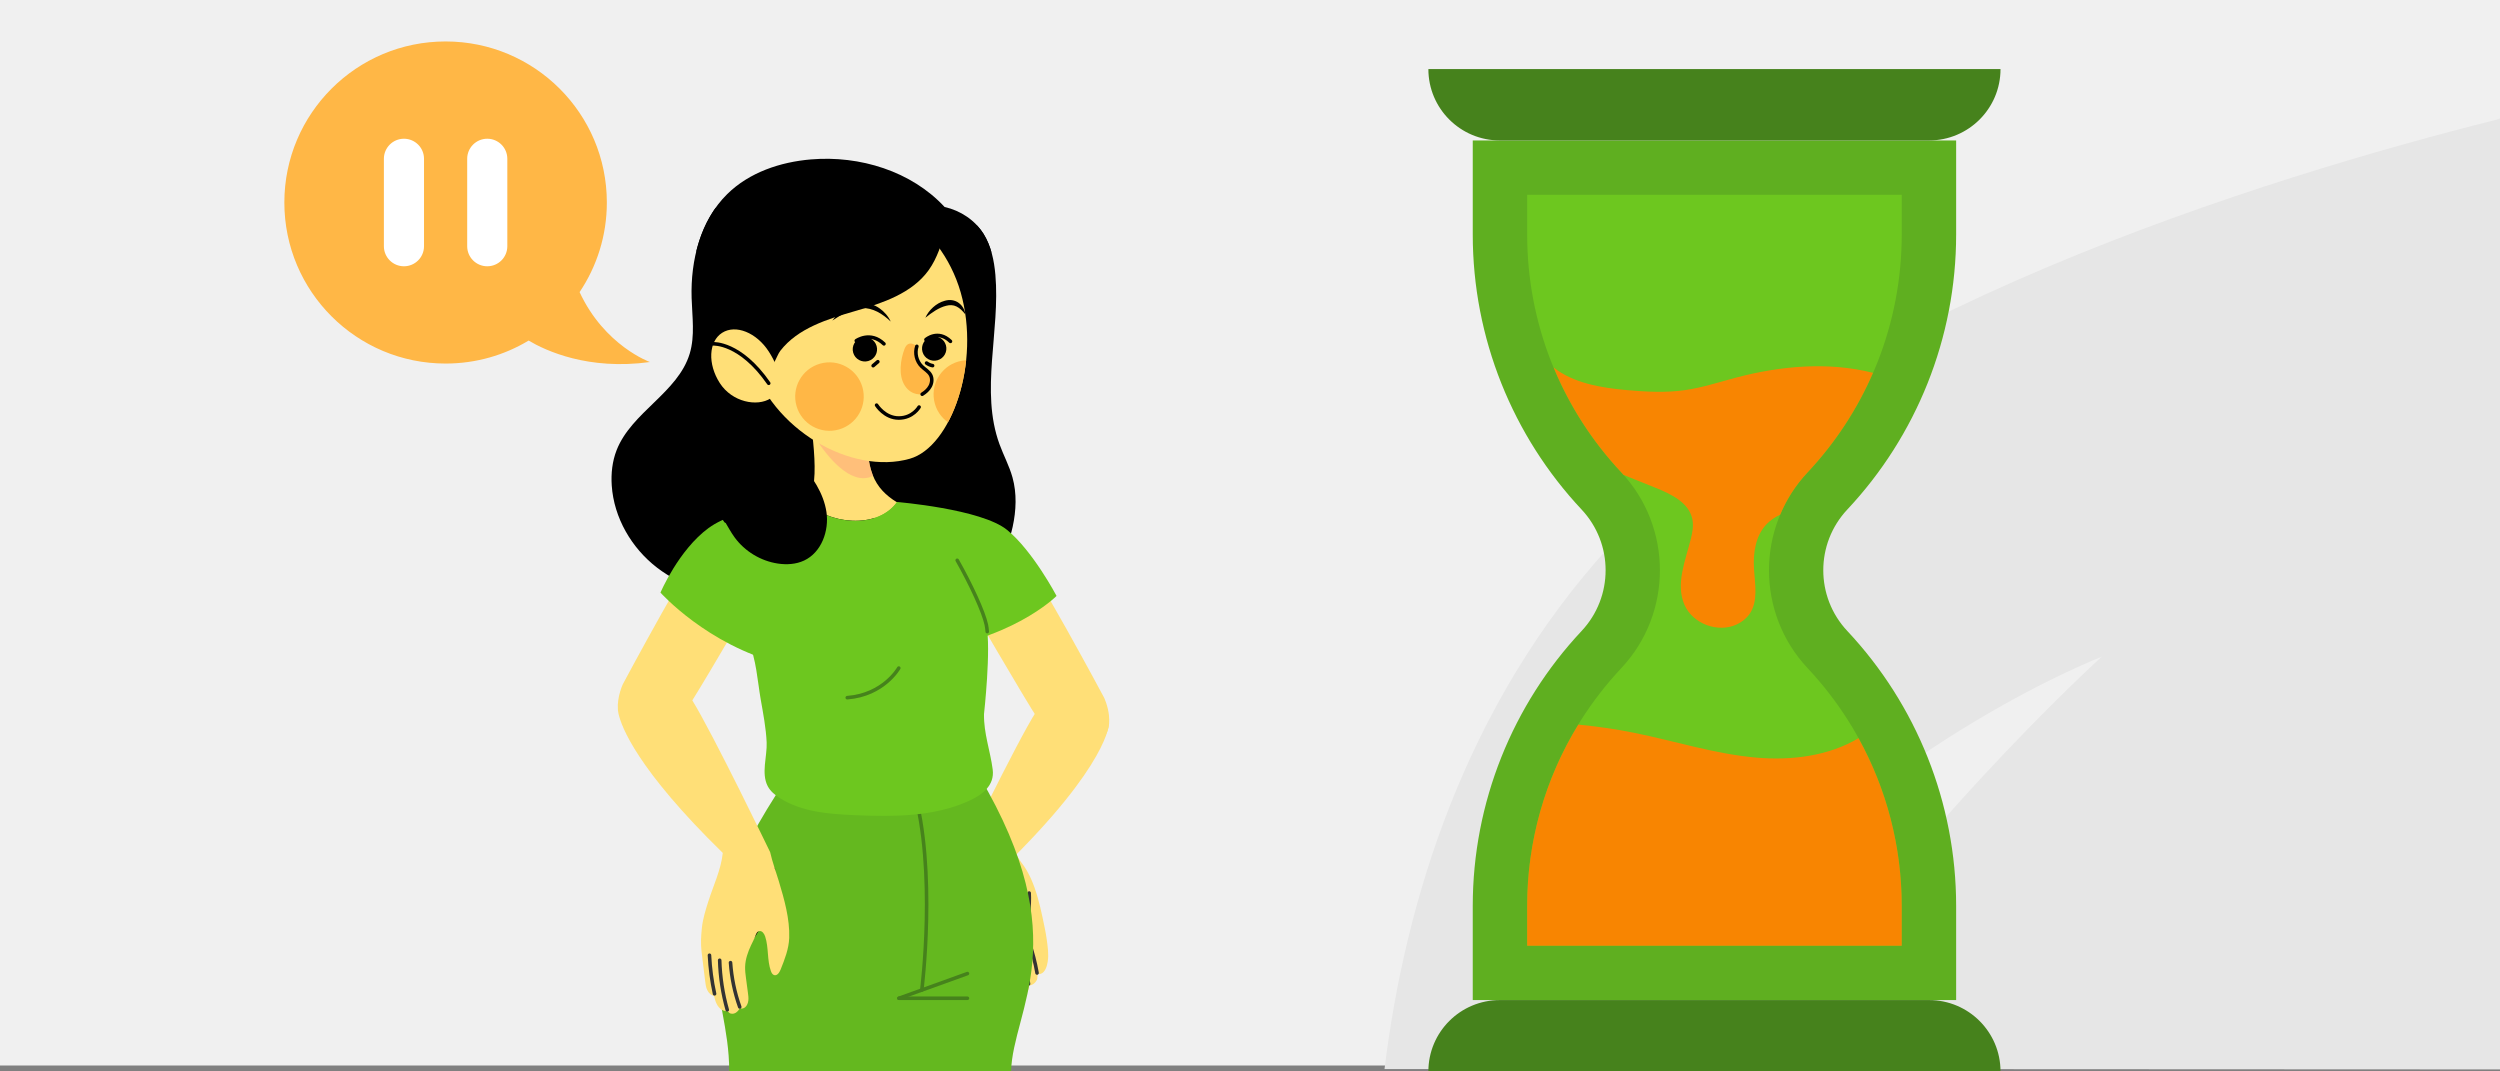 <?xml version="1.0" encoding="utf-8"?>
<!-- Generator: Adobe Illustrator 25.0.0, SVG Export Plug-In . SVG Version: 6.00 Build 0)  -->
<svg version="1.1" xmlns="http://www.w3.org/2000/svg" xmlns:xlink="http://www.w3.org/1999/xlink" x="0px" y="0px" width="350px"
	 height="150px" viewBox="0 0 350 150" enable-background="new 0 0 350 150" xml:space="preserve">
<rect x="0" y="0" width="350" height="150" fill="#808080" stroke="none"/>
<g id="Layer_6">
	<rect fill="#F0F0F0" width="350" height="149.171"/>
</g>
<g id="Layer_3">
	<path fill="#E6E6E6" d="M350,16.58c-0.091,0.023-0.367,0.141-0.459,0.165c-31.778,7.971-94.498,27.124-124.212,59.75
		c-20.298,22.281-28.597,49.684-31.497,73.171h31.798c4.699-6.624,9.699-13.249,14.999-19.171
		c24-27.201,53.596-38.543,53.596-38.543s-29.198,26.498-48.596,57.714L350,149.717c0-0.687,0-0.847,0-1.939
		c0-0.219,0-0.431,0-0.648V16.58z"/>
</g>
<g id="Layer_4">
	<path fill="#FFB746" d="M90.987,50.684c0,0-6.355-2.273-9.844-9.789c2.409-3.586,3.815-7.901,3.815-12.544
		c0-12.452-10.107-22.547-22.574-22.547c-12.468,0-22.575,10.095-22.575,22.547c0,12.452,10.107,22.547,22.575,22.547
		c4.252,0,8.228-1.176,11.624-3.217C76.388,49.095,82.355,51.879,90.987,50.684z"/>
	<g>
		<path fill="#FFFFFF" d="M68.216,37.279c-1.552,0-2.809-1.256-2.809-2.806V22.229c0-1.55,1.258-2.806,2.809-2.806
			c1.552,0,2.809,1.256,2.809,2.806v12.245C71.025,36.023,69.768,37.279,68.216,37.279z"/>
		<path fill="#FFFFFF" d="M56.553,37.279c-1.552,0-2.809-1.256-2.809-2.806V22.229c0-1.55,1.258-2.806,2.809-2.806
			c1.551,0,2.809,1.256,2.809,2.806v12.245C59.362,36.023,58.104,37.279,56.553,37.279z"/>
	</g>
	<g>
		<path d="M141.748,66.837c-0.447-1.606-1.251-3.087-1.821-4.653c-2.724-7.48,0.122-15.786-0.573-23.715
			c-0.174-1.99-0.593-4.007-1.645-5.707c-1.2-1.938-3.242-3.286-5.462-3.782c-4.653-5.019-11.872-7.232-18.7-6.663
			c-4.305,0.359-8.656,1.825-11.732,4.854c-3.761,3.702-5.148,9.275-4.988,14.546c0.079,2.611,0.487,5.288-0.266,7.79
			c-1.646,5.468-8.163,8.203-10.237,13.523c-0.608,1.559-0.791,3.264-0.681,4.933c0.298,4.51,2.769,8.767,6.358,11.521
			c3.588,2.754,8.21,4.039,12.731,3.856c6.182-0.25,12.092-3.093,18.277-2.948c2.837,0.066,5.628,0.763,8.464,0.881
			c2.835,0.118,5.896-0.454,7.881-2.48c1.324-1.352,2.018-3.201,2.421-5.048C142.269,71.472,142.371,69.077,141.748,66.837z"/>
		<g>
			<g>
				<path fill="#FFDF77" d="M134.892,74.071c0,0,4.633-0.491,7.083,2.056c2.45,2.547,12.606,21.559,12.606,21.559
					s2.147,4.54-1.019,6.399c-3.166,1.859-6.536-0.891-8.213-3.371C143.671,98.235,135,83.286,135,83.286L134.892,74.071z"/>
				<path fill="#FFDF77" d="M155.278,101.209c0,0,0.082,5.675-14.685,20.106l-6.631-0.112c0,0,8.38-17.349,11.131-21.624
					L155.278,101.209z"/>
			</g>
			<g>
				<g>
					<path fill="#FFDF77" d="M145.275,125.648c0.253,0.888,0.468,1.789,0.658,2.69c0.22,1.049,0.461,2.096,0.606,3.159
						c0.139,1.022,0.302,2.087,0.145,3.116c-0.091,0.596-0.343,1.524-0.997,1.73c-0.103,0.032-0.309-0.011-0.383,0.077
						c-0.087,0.104-0.044,0.535-0.114,0.703c-0.19,0.454-0.631,0.819-1.132,0.852c0.006,0.318-0.047,0.674-0.295,0.873
						c-0.258,0.206-0.648,0.164-0.928-0.01c-0.291-0.181-0.448-0.567-0.774-0.676c-0.42-0.142-0.769,0.071-1.147-0.302
						c-0.308-0.303-0.447-0.733-0.575-1.145c-0.879-2.822-1.933-5.638-3.383-8.229c-1.012-1.808-2.313-3.613-2.461-5.715
						c-0.129-1.839,0.614-5.3,0.614-5.3l5.446-1.699c0,0,1.561,3.876,2.362,4.88C144.08,122.11,144.768,123.871,145.275,125.648z"/>
					<g>
						
							<path fill="none" stroke="#333333" stroke-width="0.5" stroke-linecap="round" stroke-linejoin="round" stroke-miterlimit="10" d="
							M140.03,131.784c0.566-0.209,1.121-0.449,1.662-0.717"/>
						
							<path fill="none" stroke="#333333" stroke-width="0.5" stroke-linecap="round" stroke-linejoin="round" stroke-miterlimit="10" d="
							M140.651,131.641c0.932,2.057,1.558,4.251,1.848,6.49"/>
						
							<path fill="none" stroke="#333333" stroke-width="0.5" stroke-linecap="round" stroke-linejoin="round" stroke-miterlimit="10" d="
							M142.53,132.178c0.704,1.79,1.197,3.663,1.466,5.567"/>
						
							<path fill="none" stroke="#333333" stroke-width="0.5" stroke-linecap="round" stroke-linejoin="round" stroke-miterlimit="10" d="
							M144.068,131.887c0.488,1.411,0.863,2.86,1.118,4.331"/>
					</g>
					
						<path fill="none" stroke="#333333" stroke-width="0.5" stroke-linecap="round" stroke-linejoin="round" stroke-miterlimit="10" d="
						M144.087,125.028c0.048,0.898-0.005,1.811-0.074,2.687c-0.099,1.269,0.299,2.532,0.142,3.793
						c-0.058,0.465-0.298,0.999-0.763,1.055c-0.275,0.033-0.539-0.119-0.754-0.293c-1.082-0.874-1.386-2.233-1.589-3.535
						c-0.142-0.911-0.359-1.575-0.891-2.341c-0.878-1.265-1.571-2.405-1.437-4.009"/>
				</g>
			</g>
		</g>
		<path fill="#64B81F" d="M141.551,150c0.24-8.764,9.167-18.296-4.425-41.289l-27.111,0.462
			c-15.546,23.211-7.913,28.795-7.925,40.827H141.551z"/>
		<path fill="#64B81F" d="M120.59,148.941c0.045-2.238,0.503-5.869,1.131-9.9c0.434,3.944,0.73,7.482,0.711,9.677"/>
		<g>
			<g>
				
					<line fill="none" stroke="#46821C" stroke-width="0.5" stroke-linecap="round" stroke-linejoin="round" stroke-miterlimit="10" x1="125.852" y1="139.757" x2="135.442" y2="136.3"/>
			</g>
			
				<line fill="none" stroke="#46821C" stroke-width="0.5" stroke-linecap="round" stroke-linejoin="round" stroke-miterlimit="10" x1="125.852" y1="139.757" x2="135.442" y2="139.757"/>
			
				<path fill="none" stroke="#000000" stroke-width="0.5" stroke-linecap="round" stroke-linejoin="round" stroke-miterlimit="10" d="
				M101.799,134.84c3.988-2.772,6.526-7.929,6.468-13.141"/>
			
				<path fill="none" stroke="#46821C" stroke-width="0.5" stroke-linecap="round" stroke-linejoin="round" stroke-miterlimit="10" d="
				M129.053,138.603c0,0,2.126-16.847-1.168-28.156"/>
		</g>
		<path fill="#6DC71F" d="M125.498,70.271c0,0,11.88,0.966,15.501,3.923c3.62,2.957,6.919,9.239,6.919,9.239
			s-6.559,6.606-20.018,7.803C127.9,91.235,115.273,73.507,125.498,70.271z"/>
		<g>
			<g>
				<path fill="#FFDF77" d="M119.355,72.903c1.229,0.045,2.477-0.116,3.613-0.584c1.026-0.423,1.954-1.109,2.598-2.009
					c-0.023-0.014-0.045-0.026-0.068-0.039c-1.387-0.854-2.665-2.017-3.343-3.835c-1.333-3.575-0.07-6.448-0.07-6.448l-9.193-4.766
					c0,0,1.965,10.303,0.772,13.528c-0.189,0.512-0.536,0.945-0.977,1.325C114.407,71.834,116.881,72.814,119.355,72.903z"/>
				<path fill="#6DC71F" d="M138.977,107.722c-0.341-2.63-1.263-5.04-1.217-7.75c0,0,1.027-9.145,0.326-12.509
					c-0.702-3.364-6.456-14.159-8.702-15.28c-0.94-0.469-2.125-0.929-3.283-1.563c-0.179-0.098-0.357-0.202-0.533-0.309
					c-0.643,0.9-1.572,1.586-2.598,2.009c-1.137,0.468-2.385,0.629-3.613,0.584c-2.474-0.09-4.948-1.069-6.669-2.83
					c-0.105,0.09-0.21,0.18-0.326,0.264c-0.27,0.196-0.564,0.378-0.88,0.544c-1.129,0.592-2.499,1.007-3.725,1.371
					c-1.553,0.462-2.874,0.843-3.172,1.403c-0.745,1.402-4.155,6.869,0.196,16.191c1.092,2.342,1.276,5.538,1.715,8.049
					c0.349,1.993,0.746,4.028,0.836,6.047c0.085,1.924-0.787,4.321,0.143,6.111c0.381,0.734,1.052,1.275,1.754,1.714
					c3.074,1.922,6.867,2.207,10.491,2.359c5.381,0.226,10.972,0.237,15.88-1.977C137.556,111.266,139.266,109.951,138.977,107.722z
					"/>
			</g>
			<g>
				
					<path fill="none" stroke="#46821C" stroke-width="0.5" stroke-linecap="round" stroke-linejoin="round" stroke-miterlimit="10" d="
					M125.828,93.531c0,0-2.095,3.748-7.213,4.143"/>
				
					<path fill="none" stroke="#46821C" stroke-width="0.5" stroke-linecap="round" stroke-linejoin="round" stroke-miterlimit="10" d="
					M138.215,88.427c-0.028-0.356-0.071-0.681-0.13-0.964c-0.371-1.776-2.149-5.623-4.077-9.024"/>
			</g>
			<path opacity="0.7" fill="#FFB27C" d="M120.953,66.95c0.51-0.011,0.927-0.143,1.269-0.361c-0.021-0.052-0.046-0.1-0.066-0.154
				c-1.333-3.575-0.07-6.448-0.07-6.448l-9.193-4.766c0,0,0.475,2.491,0.816,5.407C114.917,62.633,117.909,67.013,120.953,66.95z"/>
		</g>
		
			<path fill="none" stroke="#000000" stroke-width="0.5" stroke-linecap="round" stroke-linejoin="round" stroke-miterlimit="10" d="
			M108.781,71.94"/>
		<g>
			<g>
				<path fill="#FFDF77" d="M109.036,123.367c-0.417-1.386-0.911-2.699-1.216-4.069c0,0-7.936-16.43-10.896-21.249
					c2.439-3.877,9.858-16.667,9.858-16.667l0.108-9.215c0,0-4.633-0.491-7.083,2.056c-2.45,2.547-12.606,21.559-12.606,21.559
					s-0.826,1.75-0.696,3.522l-0.001,0c0,0-0.001,0.17,0.069,0.517c0.006,0.032,0.013,0.064,0.019,0.096
					c0.398,1.81,2.585,7.754,14.597,19.493c-0.25,2.363-1.287,4.483-2.003,6.729c-0.39,1.224-0.782,2.458-0.918,3.735
					c-0.122,1.142-0.186,2.239-0.045,3.391c0.167,1.362,0.333,2.725,0.5,4.087c0.052,0.428,0.107,0.864,0.291,1.255
					c0.184,0.39,0.522,0.734,0.946,0.81c0.117,0.463,0.238,0.934,0.49,1.34c0.252,0.406,0.659,0.744,1.135,0.792
					c0.101,0.01,0.208,0.008,0.297,0.057c0.077,0.041,0.13,0.114,0.196,0.171c0.236,0.207,0.609,0.189,0.884,0.036
					c0.275-0.153,0.47-0.414,0.647-0.674c0.222,0.138,0.524,0.043,0.72-0.131c0.267-0.236,0.402-0.591,0.441-0.945
					c0.039-0.353-0.009-0.71-0.057-1.062c-0.092-0.685-0.184-1.371-0.273-2.057c-0.07-0.535-0.139-1.074-0.122-1.613
					c0.033-1.043,0.387-2.04,0.822-2.978c0.203-0.439,0.446-0.862,0.61-1.313c0.099-0.272,0.228-0.649,0.576-0.69
					c0.401-0.047,0.679,0.388,0.804,0.772c0.506,1.554,0.248,3.284,0.796,4.824c0.085,0.238,0.216,0.496,0.459,0.568
					c0.417,0.124,0.737-0.363,0.899-0.767c0.574-1.434,1.155-2.903,1.208-4.447C110.582,128.653,109.792,125.878,109.036,123.367z"
					/>
				
					<path fill="none" stroke="#333333" stroke-width="0.5" stroke-linecap="round" stroke-linejoin="round" stroke-miterlimit="10" d="
					M103.563,140.973c-0.709-1.997-1.144-4.09-1.29-6.203"/>
				
					<path fill="none" stroke="#333333" stroke-width="0.5" stroke-linecap="round" stroke-linejoin="round" stroke-miterlimit="10" d="
					M101.816,141.378c-0.639-2.258-0.996-4.595-1.061-6.941"/>
				
					<path fill="none" stroke="#333333" stroke-width="0.5" stroke-linecap="round" stroke-linejoin="round" stroke-miterlimit="10" d="
					M100.039,139.135c-0.389-1.777-0.627-3.586-0.713-5.402"/>
			</g>
			<g>
				<path fill="#6DC71F" d="M112.361,70.337c0,0-8.97,0.516-13.161,3.586c-4.191,3.07-6.734,9.041-6.734,9.041
					s6.543,7.33,16.821,9.95C109.287,92.914,119.74,79.485,112.361,70.337z"/>
			</g>
		</g>
		<g>
			<g>
				<g>
					<defs>
						<path id="XMLID_45_" d="M134.498,40.937c2.83,9.858-1.32,21.624-7.118,23.284c-8.13,2.328-19.449-4.059-22.279-13.917
							c-2.83-9.858,0.599-20.469,8.729-22.797C121.959,25.179,131.667,31.079,134.498,40.937z"/>
					</defs>
					<use xlink:href="#XMLID_45_"  overflow="visible" fill="#FFDF77"/>
					<clipPath id="XMLID_2_">
						<use xlink:href="#XMLID_45_"  overflow="visible"/>
					</clipPath>
					<path clip-path="url(#XMLID_2_)" fill="#FFB746" d="M111.514,56.841c0.73,2.544,3.387,4.015,5.934,3.286
						c2.547-0.729,4.02-3.383,3.29-5.927c-0.73-2.544-3.387-4.015-5.934-3.286C112.256,51.644,110.783,54.297,111.514,56.841z"/>
					<path clip-path="url(#XMLID_2_)" fill="#FFB746" d="M130.887,56.541c0.73,2.544,3.387,4.015,5.935,3.286
						c2.547-0.73,4.02-3.383,3.29-5.927c-0.73-2.544-3.387-4.015-5.934-3.286C131.63,51.343,130.157,53.997,130.887,56.541z"/>
				</g>
				
					<path fill="none" stroke="#000000" stroke-width="0.5" stroke-linecap="round" stroke-linejoin="round" stroke-miterlimit="10" d="
					M122.721,56.718c0,0,1.123,1.807,3.104,1.805c1.98-0.001,2.849-1.536,2.849-1.536"/>
				<path d="M122.724,48.437c0.26,0.904-0.264,1.848-1.169,2.107c-0.905,0.259-1.85-0.264-2.109-1.168
					c-0.26-0.904,0.264-1.847,1.169-2.107C121.52,47.01,122.464,47.533,122.724,48.437z"/>
				<path d="M132.427,48.328c0.26,0.904-0.264,1.847-1.169,2.107c-0.905,0.259-1.85-0.264-2.109-1.168
					c-0.26-0.904,0.264-1.847,1.169-2.107C131.223,46.901,132.167,47.424,132.427,48.328z"/>
				<path d="M124.702,45.019c-0.581-0.561-1.209-1.033-1.88-1.379c-0.674-0.334-1.395-0.536-2.122-0.505
					c-0.728,0.008-1.45,0.227-2.142,0.549c-0.696,0.32-1.355,0.753-2.033,1.199c0.464-0.664,1.051-1.251,1.755-1.699
					c0.345-0.237,0.735-0.404,1.134-0.556c0.408-0.129,0.836-0.207,1.27-0.224c0.873-0.022,1.74,0.265,2.43,0.748
					C123.806,43.634,124.366,44.278,124.702,45.019z"/>
				<path d="M129.55,44.488c0.241-0.559,0.623-1.051,1.081-1.466c0.459-0.413,1.017-0.753,1.649-0.917
					c0.307-0.086,0.659-0.129,1.004-0.08c0.344,0.052,0.678,0.184,0.947,0.389c0.543,0.406,0.85,1.009,0.924,1.613
					c-0.366-0.481-0.778-0.888-1.237-1.114c-0.461-0.23-0.943-0.238-1.457-0.102c-0.515,0.124-1.013,0.364-1.495,0.654
					C130.484,43.761,130.02,44.108,129.55,44.488z"/>
				
					<path fill="none" stroke="#000000" stroke-width="0.5" stroke-linecap="round" stroke-linejoin="round" stroke-miterlimit="10" d="
					M119.877,47.704c0,0,1.975-1.401,3.876,0.438"/>
				
					<path fill="none" stroke="#000000" stroke-width="0.5" stroke-linecap="round" stroke-linejoin="round" stroke-miterlimit="10" d="
					M129.632,47.545c0,0,1.677-1.462,3.434,0.248"/>
				<g>
					<path fill="#FFB746" d="M128.36,48.487c-0.319,0.96-0.047,2.09,0.674,2.801c0.421,0.415,0.987,0.707,1.257,1.232
						c0.245,0.477,0.188,1.072-0.061,1.548c-0.249,0.475-0.668,0.843-1.125,1.125c0,0-1.444,0.278-2.408-1.171
						c-0.965-1.449-0.623-3.734-0.061-5.179C127.196,47.396,128.36,48.487,128.36,48.487z"/>
					
						<path fill="none" stroke="#000000" stroke-width="0.5" stroke-linecap="round" stroke-linejoin="round" stroke-miterlimit="10" d="
						M128.36,48.487c-0.319,0.96-0.047,2.09,0.674,2.801c0.421,0.415,0.987,0.707,1.257,1.232c0.245,0.477,0.188,1.072-0.061,1.548
						c-0.249,0.475-0.668,0.843-1.125,1.125"/>
				</g>
				
					<path fill="none" stroke="#000000" stroke-width="0.5" stroke-linecap="round" stroke-linejoin="round" stroke-miterlimit="10" d="
					M122.896,50.638c-0.218,0.187-0.437,0.374-0.655,0.56"/>
				
					<path fill="none" stroke="#000000" stroke-width="0.5" stroke-linecap="round" stroke-linejoin="round" stroke-miterlimit="10" d="
					M129.717,50.825c0.251,0.182,0.542,0.309,0.847,0.366"/>
			</g>
			<path d="M109.25,49.104c2.463-3.17,6.599-4.429,10.456-5.552c3.857-1.123,7.987-2.481,10.32-5.747
				c0.599-0.839,1.053-1.774,1.425-2.736c0.295-0.762,0.542-1.595,0.339-2.386c-0.122-0.475-0.398-0.894-0.677-1.299
				c-1.503-2.184-3.29-4.298-5.697-5.412c-0.884-0.409-1.829-0.672-2.774-0.907c-4.463-1.112-9.444-1.594-13.438,0.682
				c-3.588,2.045-5.748,6.066-6.295,10.156c-0.548,4.089,0.34,8.249,1.695,12.146c0.369,1.061,1.061,3.339,2.331,3.66
				C108.217,52.033,108.622,49.913,109.25,49.104z"/>
			<g>
				<path fill="#FFDF77" d="M107.634,49.223c1.717,2.668,2.154,5.328,0.259,6.545c-1.895,1.217-5.404,0.529-7.121-2.139
					s-1.573-5.817,0.322-7.034C102.988,45.379,105.917,46.556,107.634,49.223z"/>
				
					<path fill="none" stroke="#000000" stroke-width="0.5" stroke-linecap="round" stroke-linejoin="round" stroke-miterlimit="10" d="
					M99.869,48.138c0,0,3.755-0.242,7.751,5.522"/>
			</g>
			<path d="M117.895,35.074c2.428-0.421,4.856-0.843,7.283-1.264c1.516-0.263,3.037-0.527,4.574-0.588
				c3.142-0.125,6.304,0.643,9.065,2.143c-0.256-0.915-0.61-1.796-1.11-2.604c-0.259-0.418-0.564-0.802-0.894-1.163
				c-0.529-0.102-1.061-0.186-1.594-0.253c-8.354-1.056-16.778,1.317-25.193,1.04c-2.042-0.067-4.1-0.296-6.024-0.984
				c-1.409-0.504-2.743-1.276-3.811-2.313c-1.293,1.817-2.177,3.91-2.714,6.114c0.798,0.375,1.685,0.614,2.548,0.782
				C105.916,37.126,111.985,36.1,117.895,35.074z"/>
		</g>
		<g>
			<path d="M115.701,71.675c-0.397-2.646-1.988-4.958-3.745-6.978l-12.063,6.237c1.29,1.178,1.927,2.892,2.956,4.303
				c1.429,1.957,3.664,3.307,6.063,3.663c1.232,0.183,2.531,0.104,3.659-0.423C114.998,77.343,116.098,74.321,115.701,71.675z"/>
			
				<path fill="none" stroke="#000000" stroke-width="0.5" stroke-linecap="round" stroke-linejoin="round" stroke-miterlimit="10" d="
				M101.604,72.943c-0.975-1.458-1.994-2.96-3.485-3.885"/>
		</g>
	</g>
</g>
<g id="Layer_5">
	<g>
		<path fill="#5FAF20" d="M273.86,32.828V19.662h-67.675v13.165c0,14.508,5.587,28.216,15.238,38.508
			c4.484,4.782,4.484,12.22,0,17.002c-9.651,10.292-15.238,24-15.238,38.508v13.165h67.675v-13.165
			c0-14.508-5.587-28.216-15.238-38.508c-4.484-4.782-4.484-12.22,0-17.002C268.273,61.044,273.86,47.335,273.86,32.828z"/>
		<path fill="#6DC71F" d="M213.803,132.402v-5.557c0-12.414,4.681-24.243,13.18-33.306c7.205-7.684,7.205-19.721,0-27.405
			c-8.499-9.063-13.179-20.891-13.179-33.306v-5.556h52.439v5.556c0,12.415-4.681,24.243-13.18,33.306
			c-7.205,7.684-7.205,19.721,0,27.405c8.499,9.063,13.18,20.892,13.18,33.306v5.557H213.803z"/>
		<path fill="#46821C" d="M280.071,150h-80.098l0,0c0-5.517,4.478-9.99,10.002-9.99h60.094
			C275.593,140.01,280.071,144.483,280.071,150L280.071,150z"/>
		<path fill="#46821C" d="M280.071,9.673h-80.098l0,0c0,5.517,4.478,9.99,10.002,9.99h60.094
			C275.593,19.662,280.071,15.19,280.071,9.673L280.071,9.673z"/>
		<path fill="#F88501" d="M245.975,106.073c-5.845-0.496-11.482-2.327-17.232-3.488c-2.571-0.519-5.17-0.89-7.781-1.14
			c-4.654,7.591-7.16,16.337-7.16,25.401v5.557h52.439v-5.557c0-8.317-2.111-16.366-6.053-23.502
			C256.049,105.83,250.857,106.487,245.975,106.073z"/>
		<path fill="#F88501" d="M243.069,52.861c-2.389,0.631-4.749,1.412-7.196,1.76c-2.688,0.382-5.422,0.232-8.126-0.007
			c-3.6-0.319-7.503-0.981-10.241-3.166c2.224,5.369,5.407,10.347,9.476,14.686c0.111,0.118,0.215,0.241,0.323,0.361
			c1.508,0.606,3.016,1.213,4.525,1.819c2.155,0.866,4.596,2.055,5.088,4.323c0.2,0.92,0.029,1.879-0.198,2.792
			c-0.769,3.082-2.177,6.383-0.88,9.283c1.181,2.643,4.7,3.942,7.319,2.702c0.694-0.329,1.324-0.813,1.766-1.441
			c1.244-1.77,0.771-4.156,0.634-6.314c-0.142-2.231,0.214-4.654,1.759-6.271c0.553-0.578,1.201-0.998,1.905-1.325
			c0.896-2.137,2.172-4.151,3.84-5.929c3.879-4.136,6.952-8.853,9.158-13.935C256.008,50.617,249.309,51.214,243.069,52.861z"/>
	</g>
</g>
</svg>
